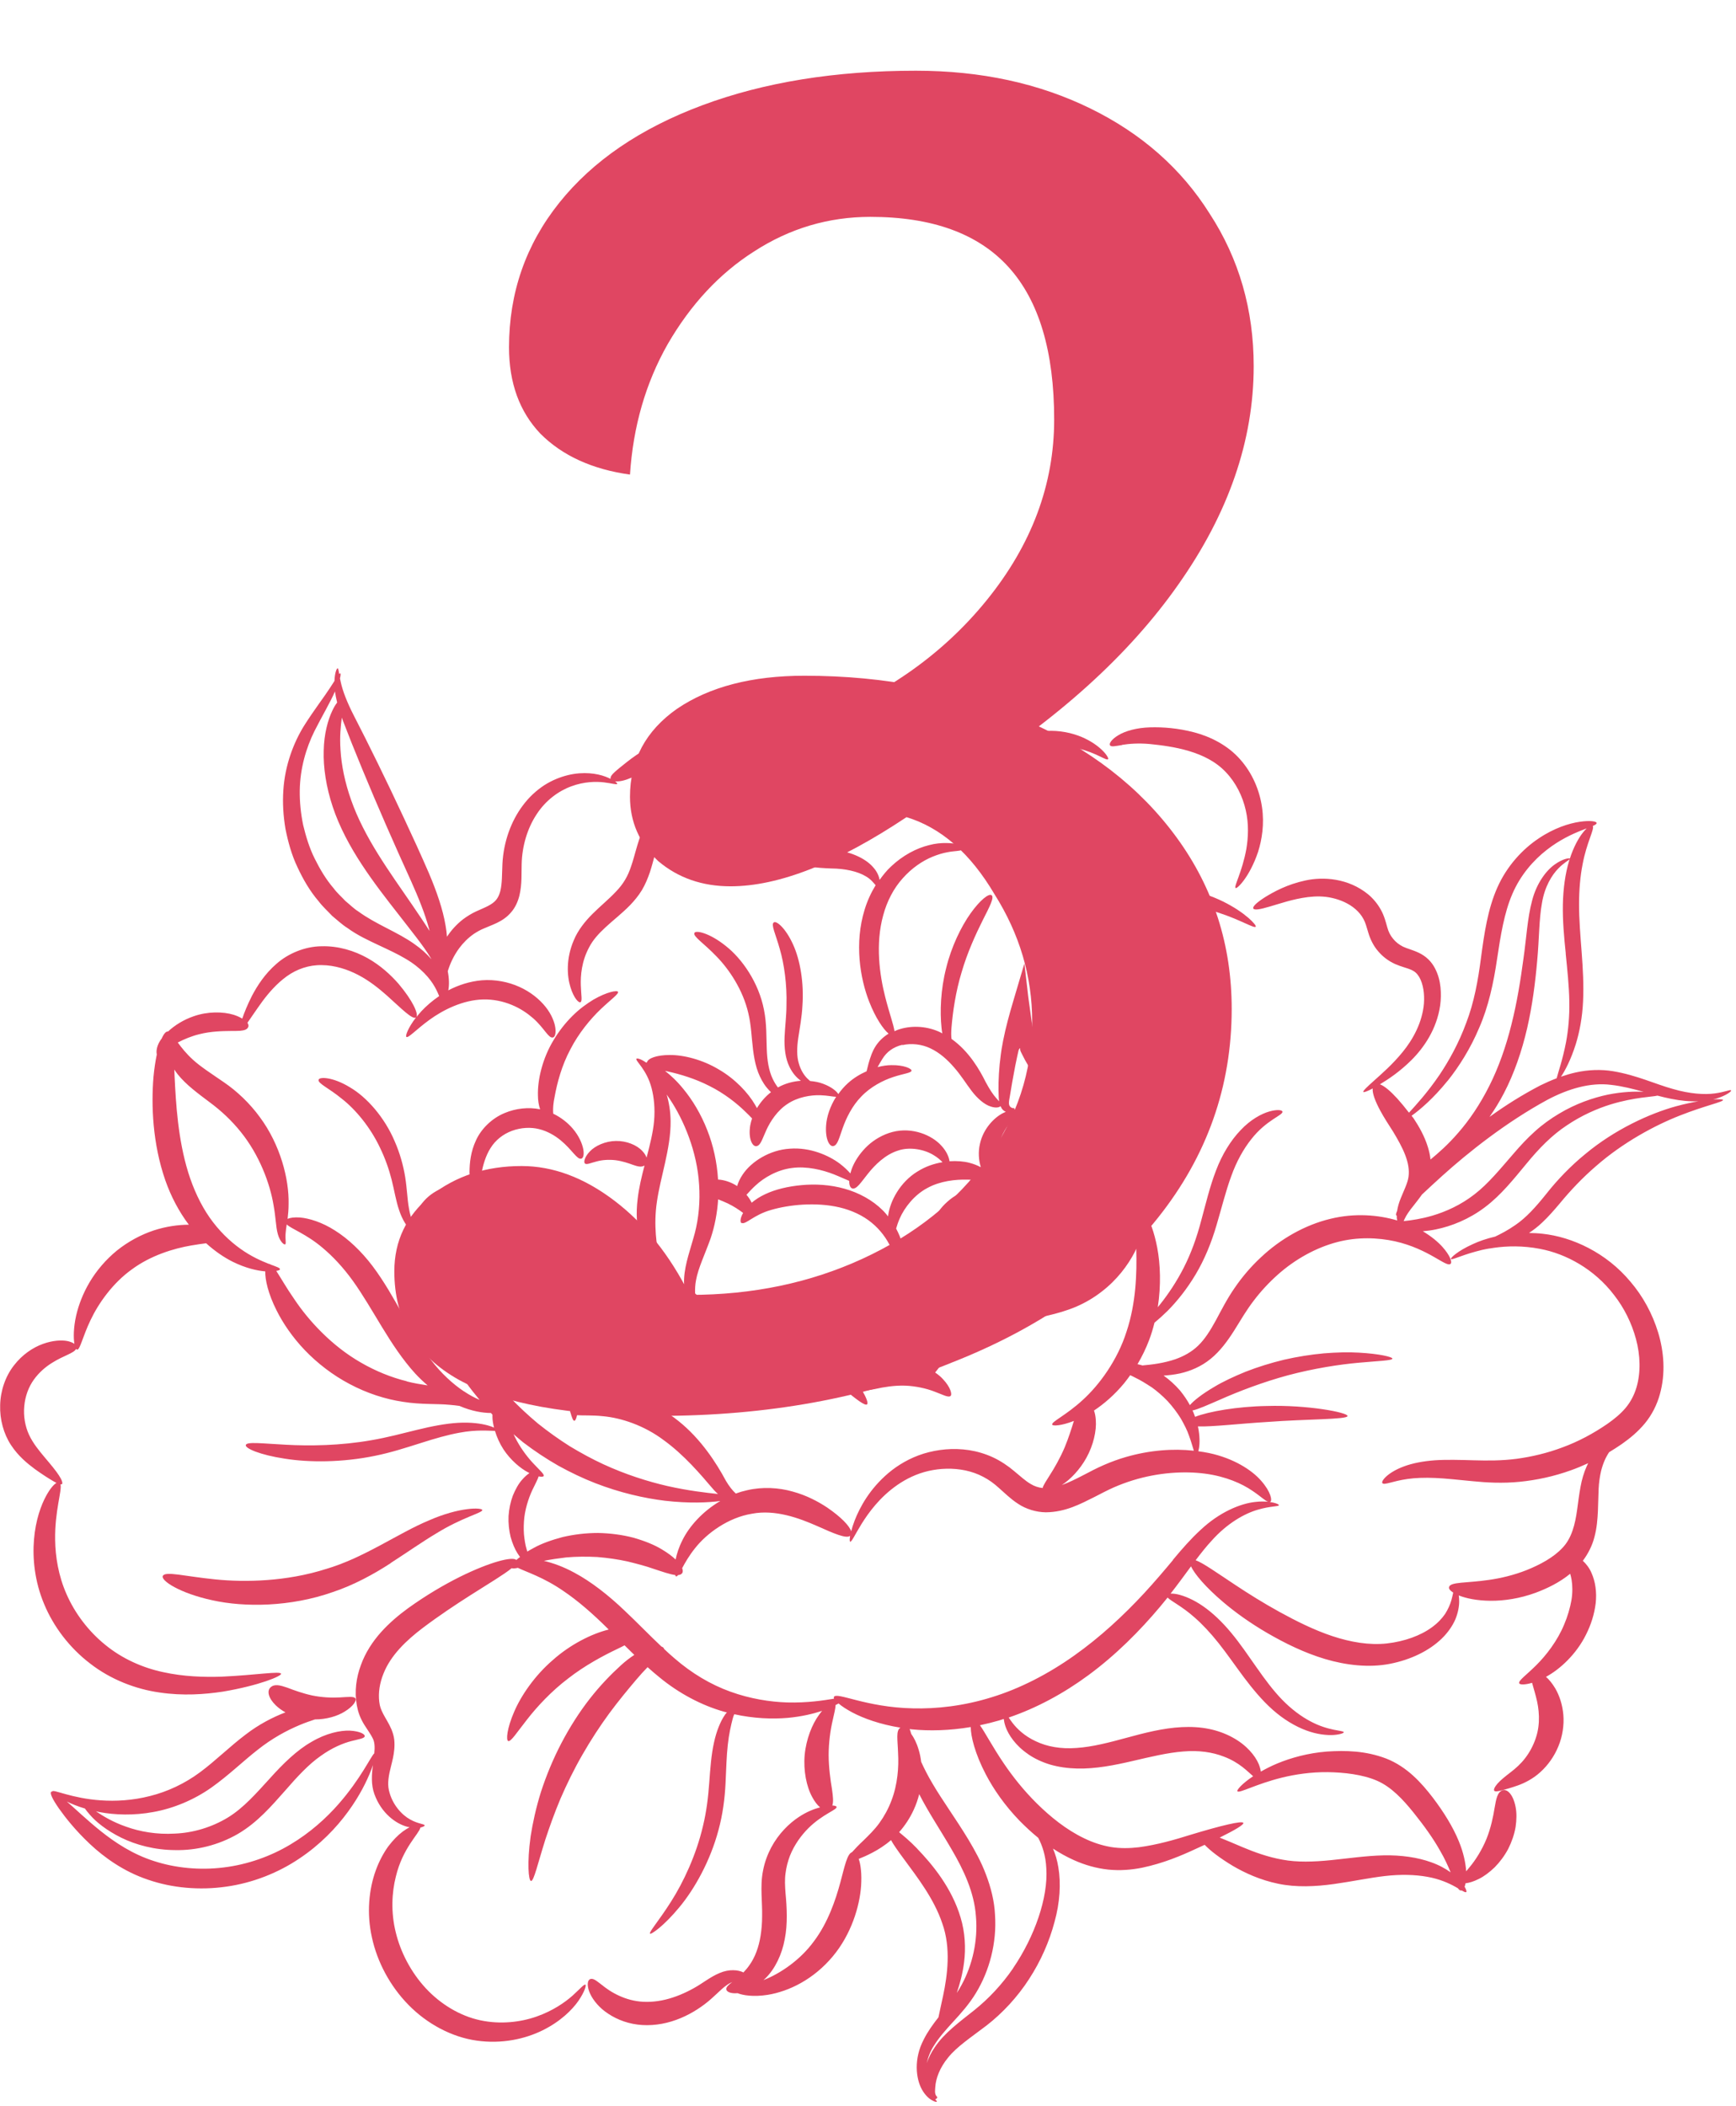 <svg width="221" height="268" viewBox="0 0 221 268" fill="none" xmlns="http://www.w3.org/2000/svg">
<g clip-path="url(#clip0_843_423)">
<path d="M123.659 106.77C124.309 106.21 124.919 105.14 125.339 103.89C125.779 102.65 126.079 101.24 126.709 100.07C127.339 98.86 128.299 97.7 129.479 96.82C130.659 95.93 132.039 95.35 133.409 95.13C134.789 94.9 136.139 95.02 137.269 95.27C139.549 95.79 140.859 96.86 141.059 96.62C141.239 96.48 140.249 94.9 137.739 93.81C136.499 93.29 134.909 92.92 133.169 93.03C131.429 93.13 129.589 93.76 128.049 94.82C126.499 95.88 125.239 97.36 124.469 98.96C123.679 100.61 123.509 102.16 123.259 103.32C123.039 104.5 122.809 105.37 122.569 105.96C122.349 106.56 122.159 106.95 122.339 107.18C122.489 107.38 123.009 107.31 123.659 106.75V106.77Z" fill="#E04662"/>
<path d="M150.43 113.04C148.43 112.69 146.23 112.63 144.06 112.95C141.89 113.27 139.78 113.97 137.96 114.9C136.13 115.83 134.58 116.98 133.4 118.11C131.04 120.4 130.21 122.48 130.64 122.74C131.12 123.07 132.45 121.51 134.81 119.73C137.14 117.95 140.63 116.02 144.47 115.36C148.29 114.63 152.28 115.22 155.1 116.15C157.94 117.07 159.68 118.2 159.86 117.94C160.01 117.77 158.57 116.15 155.67 114.72C154.23 114.02 152.44 113.39 150.44 113.04H150.43Z" fill="#E04662"/>
<path d="M142.851 94.8C143.691 94.66 144.891 94.56 146.361 94.69C149.291 94.99 153.551 95.58 156.071 98.29C157.341 99.62 158.201 101.37 158.591 103.12C158.991 104.86 158.911 106.6 158.661 108.07C158.121 111.02 157.031 112.86 157.301 113.02C157.481 113.16 159.081 111.61 160.151 108.44C160.651 106.87 160.971 104.88 160.661 102.75C160.361 100.63 159.451 98.41 157.871 96.64C156.291 94.84 154.081 93.75 152.041 93.21C149.971 92.67 148.081 92.52 146.391 92.57C144.701 92.62 143.251 93.03 142.371 93.57C141.481 94.1 141.161 94.65 141.311 94.86C141.471 95.09 142.001 94.95 142.851 94.82V94.8Z" fill="#E04662"/>
<path d="M220.36 138.76C220.3 138.64 219.59 138.99 218.29 139.16C217 139.34 215.12 139.22 212.96 138.59C210.8 138 208.35 136.83 205.33 136.33C203.82 136.08 202.17 136.14 200.6 136.49C199.96 136.63 199.34 136.82 198.72 137.03C199.23 136.28 199.98 134.87 200.6 132.9C201.08 131.36 201.44 129.47 201.53 127.44C201.63 125.42 201.51 123.27 201.35 121.18C201.19 119.08 201.02 117.02 201.02 115.12C201.02 113.21 201.18 111.46 201.47 110C201.99 107.21 203 105.53 202.77 105.12C203.1 104.98 203.27 104.86 203.26 104.74C203.24 104.53 202.45 104.39 201.09 104.59C199.74 104.79 197.81 105.39 195.83 106.74C193.86 108.06 191.85 110.18 190.62 112.95C189.39 115.71 188.95 118.83 188.55 121.79C188.17 124.77 187.65 127.6 186.66 130.17C185.72 132.74 184.47 134.99 183.24 136.82C181.71 139.07 180.23 140.67 179.37 141.61C178.85 140.94 178.34 140.32 177.87 139.8C177 138.85 176.24 138.21 175.67 138C176.75 137.35 178.2 136.39 179.69 134.91C181.28 133.32 182.9 130.98 183.34 127.96C183.44 127.21 183.46 126.43 183.38 125.64C183.3 124.85 183.09 124.02 182.67 123.22C182.46 122.82 182.18 122.43 181.83 122.09C181.48 121.75 181.04 121.46 180.64 121.27C179.82 120.88 179.1 120.72 178.61 120.48C178.13 120.24 177.68 119.9 177.34 119.47C176.98 119.03 176.77 118.61 176.6 118C176.43 117.4 176.22 116.54 175.78 115.77C175.36 115.01 174.8 114.35 174.18 113.83C171.64 111.75 168.45 111.56 166.17 112.06C163.85 112.56 162.18 113.49 161.08 114.16C159.98 114.86 159.44 115.38 159.55 115.62C159.67 115.87 160.42 115.74 161.63 115.38C162.84 115.04 164.53 114.42 166.52 114.17C167.52 114.05 168.56 114.04 169.62 114.29C170.67 114.53 171.74 114.99 172.57 115.72C172.98 116.08 173.33 116.5 173.58 116.97C173.83 117.43 173.97 117.96 174.2 118.73C174.42 119.49 174.85 120.39 175.44 121.06C176.02 121.75 176.76 122.31 177.6 122.69C178.44 123.06 179.15 123.2 179.64 123.42C180.11 123.63 180.39 123.88 180.67 124.34C181.2 125.24 181.36 126.55 181.27 127.72C181.07 130.13 179.87 132.29 178.57 133.88C177.26 135.49 175.89 136.66 174.96 137.5C174.02 138.34 173.48 138.85 173.56 138.97C173.62 139.05 174.05 138.9 174.75 138.53C174.69 139.15 175.07 140.16 175.73 141.38C176.17 142.2 176.76 143.11 177.37 144.06C177.94 145.01 178.51 146.01 178.89 147C179.27 147.99 179.43 148.93 179.31 149.77C179.2 150.59 178.7 151.55 178.33 152.48C178.1 153.03 177.94 153.59 177.86 154.11C177.72 154.42 177.68 154.62 177.76 154.69C177.78 154.7 177.8 154.7 177.81 154.71C177.81 154.82 177.81 154.94 177.82 155.05C177.83 155.16 177.86 155.24 177.88 155.33C175.46 154.61 172.45 154.36 169.36 155.12C166.15 155.89 163.02 157.66 160.52 160.02C159.26 161.19 158.14 162.5 157.19 163.89C156.22 165.28 155.48 166.75 154.79 168.03C154.09 169.31 153.39 170.43 152.54 171.25C151.7 172.07 150.68 172.61 149.65 172.98C148.13 173.5 146.65 173.67 145.43 173.78C145.33 173.75 145.22 173.71 145.11 173.69C145.01 173.66 144.91 173.65 144.81 173.62C145.38 172.65 145.89 171.61 146.3 170.52C146.57 169.8 146.79 169.07 146.97 168.34C147.49 167.91 148.05 167.41 148.64 166.83C149.85 165.61 151.12 164.03 152.23 162.16C153.34 160.3 154.24 158.1 154.87 155.92C155.52 153.74 156.04 151.59 156.74 149.7C157.41 147.81 158.32 146.21 159.29 144.99C161.23 142.5 163.37 141.94 163.26 141.47C163.22 141.27 162.6 141.17 161.58 141.46C160.57 141.75 159.19 142.5 157.95 143.82C156.7 145.11 155.57 146.93 154.8 148.98C154.01 151.02 153.49 153.25 152.91 155.37C152.35 157.51 151.63 159.51 150.7 161.33C149.78 163.14 148.71 164.72 147.69 166C147.59 166.13 147.49 166.24 147.39 166.37C147.82 163.58 147.72 160.89 147.32 158.79C146.94 156.81 146.38 155.33 145.86 154.55C145.9 153.78 145.78 153.33 145.66 153.32C145.54 153.3 145.41 153.53 145.22 153.95C145.15 153.93 145.08 153.91 145.02 153.93C144.68 154.03 144.57 154.58 144.55 155.47C144.15 156.32 143.61 157.35 142.82 158.43C141.94 159.64 140.74 160.88 139.29 161.91C139.52 161.54 139.76 161.12 140.01 160.63C141.03 158.57 142 155.31 141.73 151.47C141.59 149.56 141.13 147.53 140.28 145.56C140.21 145.41 140.13 145.26 140.06 145.11C140.07 145.06 140.08 145.01 140.09 144.96C140.58 142.73 141.4 139.82 142.52 137.04C143.62 134.25 145.01 131.59 146.12 129.63C147.22 127.66 147.98 126.32 147.61 126.03C147.27 125.75 146.04 126.77 144.62 128.67C143.19 130.56 141.66 133.35 140.61 136.34C139.78 138.65 139.25 141.06 138.99 143.12C138.37 142.08 137.69 141.07 136.99 140.09C135.76 138.37 134.5 136.72 133.45 135.05C133.18 134.63 132.95 134.21 132.71 133.8L132.39 133.17L132.23 132.86L131.98 132.18C131.81 131.72 131.65 131.26 131.48 130.8C131.46 130.74 131.44 130.69 131.42 130.62L131.38 130.31L131.29 129.69L131.12 128.45L130.95 127.22L130.87 126.6L130.78 125.8C130.66 124.74 130.54 123.68 130.41 122.62C129.93 124.26 129.46 125.85 129 127.38C128.51 129.04 128.04 130.72 127.7 132.45C127.5 133.47 127.48 133.71 127.41 134.19C127.35 134.63 127.3 135.05 127.26 135.46C127.18 136.28 127.14 137.05 127.12 137.75C127.1 138.45 127.12 139.08 127.14 139.63C127.14 139.8 127.17 139.99 127.19 140.17C127.08 140.05 126.96 139.91 126.82 139.75C126.44 139.33 126 138.68 125.49 137.73C124.73 136.2 123.39 133.82 121.13 132.22C121.08 131.81 121.08 131.33 121.13 130.77C121.29 128.8 121.66 126.21 122.42 123.73C123.14 121.24 124.22 118.89 125.09 117.15C125.97 115.41 126.6 114.23 126.24 113.94C125.9 113.66 124.78 114.53 123.56 116.24C122.35 117.94 121.11 120.49 120.45 123.21C119.75 125.92 119.64 128.74 119.86 130.8C119.88 131.05 119.92 131.29 119.96 131.52C119.79 131.43 119.63 131.33 119.44 131.26C117.77 130.55 115.87 130.5 114.27 131.07C114.13 131.12 114 131.18 113.87 131.24C113.77 130.43 113.2 128.91 112.69 126.88C111.97 124.07 111.43 120.13 112.43 116.51C112.91 114.7 113.77 113.05 114.93 111.77C116.08 110.47 117.46 109.54 118.75 109.02C119.39 108.76 120.02 108.57 120.58 108.47C121.14 108.35 121.63 108.34 122.15 108.26C122.64 108.18 123.08 107.98 123.29 107.72C123.5 107.46 123.47 107.27 123.42 107.25C123.35 107.21 123.24 107.32 123.03 107.4C122.82 107.48 122.52 107.51 122.11 107.45C121.31 107.31 119.84 107.13 118.27 107.56C116.67 107.95 114.91 108.87 113.41 110.3C112.88 110.79 112.42 111.37 111.98 111.98C111.9 111.53 111.67 110.95 111.19 110.41C110.11 109.13 107.98 108.3 106 108.15C104.08 107.96 102.42 107.83 101.39 107.45C101.12 107.36 100.89 107.27 100.67 107.17L100.59 107.13H100.55L100.53 107.11C100.5 107.14 100.49 107.16 100.47 107.18C100.44 107.18 100.42 107.18 100.39 107.18C100.36 107.18 100.34 107.17 100.32 107.17C100.3 107.17 100.27 107.17 100.24 107.17C100.15 106.74 100.05 106.27 99.9 105.75C99.641 104.82 99.05 103.68 98.02 102.88C97.01 102.06 95.701 101.56 94.341 101.26C93.831 101.15 93.311 101.08 92.781 101.01C92.63 100.6 92.49 100.08 92.27 99.41C91.951 98.49 91.3 97.41 90.32 96.58C89.35 95.73 88.081 95.1 86.71 94.84C85.341 94.57 83.861 94.71 82.611 95.22C81.391 95.74 80.52 96.43 79.831 96.96C79.141 97.51 78.621 97.92 78.251 98.26C77.891 98.59 77.671 98.86 77.731 99.13C77.54 99.03 77.331 98.94 77.07 98.84C76.001 98.44 74.281 98.17 72.3 98.65C71.32 98.89 70.281 99.3 69.281 99.94C68.29 100.59 67.361 101.44 66.591 102.47C65.031 104.52 64.1 107.2 63.961 109.93C63.901 111.25 63.931 112.46 63.691 113.41C63.431 114.37 63.031 114.83 62.13 115.3C61.691 115.53 61.16 115.74 60.6 116C60.031 116.26 59.461 116.62 58.971 116.98C58.1 117.65 57.42 118.43 56.901 119.22C56.87 118.76 56.81 118.29 56.721 117.79C56.38 115.73 55.59 113.46 54.611 111.15C53.62 108.86 52.531 106.48 51.41 104.09C49.191 99.32 46.85 94.57 45.05 91.08C44.16 89.35 43.611 87.89 43.38 86.81C43.34 86.64 43.31 86.49 43.281 86.34C43.38 85.94 43.38 85.72 43.321 85.69C43.291 85.68 43.24 85.71 43.181 85.78C43.111 85.33 43.071 85.07 42.98 85.06C42.87 85.04 42.62 85.6 42.581 86.66C42.42 86.91 42.24 87.2 42.02 87.53C41.261 88.71 40.031 90.28 38.7 92.38C37.391 94.5 36.27 97.38 36.071 100.58C35.961 102.17 36.06 103.83 36.34 105.49C36.67 107.13 37.12 108.8 37.861 110.35C38.581 111.9 39.45 113.41 40.56 114.7C41.071 115.38 41.711 115.95 42.281 116.56C42.931 117.09 43.531 117.67 44.221 118.1C45.55 119.07 46.961 119.7 48.221 120.3C49.48 120.89 50.63 121.42 51.6 122C53.541 123.12 54.77 124.54 55.37 125.64C55.62 126.08 55.781 126.47 55.91 126.77C55.011 127.38 54.251 128.05 53.651 128.69C53.41 128.95 53.2 129.21 53.011 129.45C53.291 129.02 52.531 127.33 50.73 125.2C49.761 124.1 48.48 122.89 46.791 121.94C45.111 121 43.071 120.37 40.931 120.43C38.791 120.45 36.66 121.37 35.2 122.66C33.721 123.94 32.77 125.43 32.09 126.71C31.5 127.87 31.101 128.87 30.84 129.64C30.55 129.46 30.18 129.29 29.741 129.15C28.401 128.74 26.441 128.71 24.651 129.34C23.37 129.78 22.25 130.48 21.39 131.28C21.14 131.24 20.851 131.56 20.581 132.18C20.55 132.23 20.511 132.27 20.48 132.31C20.041 132.94 19.84 133.66 19.96 134.19C19.96 134.19 19.96 134.19 19.96 134.21C19.791 135.02 19.64 135.98 19.541 137.05C19.241 140.63 19.41 145.52 21.05 150.23C21.761 152.26 22.78 154.2 24.041 155.87C22.71 155.87 21.151 156.08 19.561 156.6C17.941 157.14 16.311 158.01 14.88 159.16C13.46 160.32 12.271 161.73 11.411 163.18C10.55 164.63 10.001 166.11 9.7 167.41C9.34 169 9.35 170.27 9.47 171.03C9.28 170.89 8.99 170.77 8.61 170.68C7.86 170.53 6.72 170.58 5.46 171.04C4.2 171.49 2.83 172.4 1.77 173.78C0.69 175.16 0.06 177 0.02 178.82C-0.04 180.65 0.46 182.48 1.4 183.91C2.34 185.34 3.49 186.26 4.44 186.97C5.41 187.67 6.21 188.17 6.79 188.51C6.94 188.6 7.07 188.67 7.19 188.73C6.86 188.91 6.4 189.43 5.91 190.31C5.23 191.53 4.53 193.47 4.33 195.91C4.12 198.33 4.41 201.28 5.62 204.15C6.81 207.02 8.86 209.73 11.491 211.73C14.101 213.76 17.3 214.98 20.291 215.4C23.291 215.85 26.081 215.64 28.39 215.29C33.011 214.51 35.85 213.31 35.781 213.02C35.7 212.65 32.67 213.18 28.201 213.39C25.971 213.46 23.381 213.39 20.761 212.81C18.131 212.25 15.53 211.09 13.38 209.32C11.22 207.57 9.52 205.28 8.48 202.91C7.43 200.55 7.05 198.1 7.02 195.99C6.96 192.29 7.91 189.72 7.7 188.91C7.78 188.92 7.85 188.91 7.89 188.88C8.01 188.77 7.89 188.36 7.5 187.77C7.12 187.18 6.48 186.41 5.75 185.55C5.02 184.68 4.2 183.7 3.69 182.59C3.19 181.51 2.97 180.21 3.09 178.96C3.2 177.7 3.64 176.52 4.3 175.6C4.96 174.67 5.82 173.94 6.64 173.44C8.11 172.51 9.41 172.23 9.69 171.67C9.73 171.73 9.78 171.77 9.82 171.77C10.191 171.79 10.511 170.13 11.53 168C12.54 165.87 14.351 163.29 16.791 161.55C19.201 159.77 22.12 158.89 24.351 158.51C25.05 158.39 25.68 158.3 26.241 158.23C27.351 159.23 28.511 160.03 29.64 160.59C31.241 161.38 32.7 161.72 33.77 161.81C33.74 162.85 34.13 164.64 35.211 166.78C36.02 168.4 37.23 170.19 38.81 171.84C40.391 173.49 42.35 175.01 44.52 176.15C46.681 177.3 49.05 178.08 51.321 178.41C53.62 178.78 55.63 178.63 57.24 178.79C57.681 178.83 58.1 178.87 58.49 178.93C60.031 179.6 61.461 179.83 62.501 179.83C62.541 179.88 62.581 179.92 62.62 179.97C62.641 179.99 62.66 180.01 62.691 180.04C62.691 180.14 62.691 180.24 62.691 180.35C62.691 180.76 62.781 181.22 62.891 181.69C62.691 181.6 62.45 181.51 62.13 181.42C61.251 181.17 59.92 180.99 58.331 181.08C56.751 181.17 54.941 181.52 53.071 181.98C51.191 182.44 49.261 182.96 47.3 183.29C43.38 183.99 39.391 184.04 36.401 183.87C33.41 183.72 31.401 183.45 31.291 183.91C31.18 184.33 33.12 185.17 36.23 185.64C39.321 186.14 43.571 186.14 47.691 185.29C49.751 184.88 51.74 184.23 53.55 183.66C55.361 183.08 57.031 182.6 58.49 182.34C60.641 181.93 62.27 182.1 63.011 182.11C63.251 182.9 63.611 183.72 64.1 184.47C64.99 185.81 66.231 186.88 67.29 187.42C67.331 187.44 67.371 187.46 67.4 187.48C67.111 187.67 66.79 187.95 66.471 188.32C66.01 188.83 65.621 189.54 65.29 190.34C64.99 191.14 64.8 192.04 64.74 192.95C64.701 193.86 64.8 194.77 65.001 195.6C65.231 196.42 65.531 197.15 65.9 197.72C66.001 197.88 66.1 198.02 66.201 198.16C66.02 198.29 65.871 198.42 65.731 198.54C65.27 198.06 62.41 198.77 58.531 200.69C56.511 201.7 54.251 203.02 51.931 204.69C50.77 205.54 49.59 206.52 48.52 207.71C47.461 208.89 46.511 210.32 45.941 211.92C45.35 213.5 45.111 215.28 45.42 217.01C45.461 217.22 45.511 217.44 45.56 217.65C45.63 217.88 45.691 218.11 45.781 218.33C45.95 218.76 46.16 219.16 46.37 219.5C46.8 220.19 47.191 220.71 47.41 221.16C47.711 221.67 47.73 222.36 47.651 223.14C47.211 223.53 45.941 226.36 43.09 229.61C41.531 231.39 39.471 233.26 36.961 234.75C34.461 236.25 31.52 237.3 28.471 237.67C25.43 238.05 22.32 237.74 19.62 236.86C16.91 236 14.661 234.51 12.82 233.04C11.011 231.59 9.58 230.2 8.51 229.28C9.13 229.59 9.9 229.9 10.81 230.17C10.97 230.4 11.171 230.66 11.45 230.97C12.22 231.87 13.57 232.96 15.431 233.88C17.28 234.79 19.68 235.45 22.311 235.46C24.93 235.52 27.78 234.85 30.27 233.41C32.791 231.94 34.6 229.8 36.23 227.97C37.85 226.1 39.31 224.53 40.821 223.48C42.3 222.41 43.691 221.86 44.711 221.59C45.73 221.33 46.391 221.25 46.431 220.97C46.48 220.72 45.84 220.33 44.571 220.26C43.321 220.2 41.48 220.6 39.651 221.69C37.791 222.74 36.011 224.49 34.37 226.32C32.7 228.14 31.041 230.08 29 231.32C26.96 232.56 24.561 233.27 22.261 233.36C19.96 233.5 17.78 233.11 16.02 232.47C14.361 231.89 13.12 231.14 12.21 230.52C12.361 230.55 12.501 230.59 12.65 230.62C14.62 230.99 17.02 231.08 19.541 230.61C22.05 230.16 24.66 229.09 26.901 227.51C29.12 225.94 30.98 224.11 32.81 222.69C34.62 221.25 36.48 220.24 38.181 219.53C38.85 219.25 39.49 219.03 40.09 218.83C41.56 218.83 42.961 218.41 43.88 217.83C44.971 217.17 45.431 216.42 45.251 216.16C45.06 215.86 44.27 215.98 43.251 216.03C42.23 216.09 40.95 216.03 39.74 215.78C38.531 215.52 37.42 215.11 36.55 214.78C35.67 214.48 34.941 214.28 34.441 214.75C33.95 215.2 34.17 216.13 35.111 217.04C35.441 217.36 35.861 217.67 36.34 217.93C34.691 218.56 32.931 219.48 31.291 220.74C29.27 222.26 27.441 224.09 25.471 225.55C23.52 227 21.311 228.03 19.09 228.58C16.87 229.15 14.7 229.26 12.851 229.13C9.12 228.88 6.79 227.69 6.65 227.99L6.66 228.01C6.6 228.01 6.55 228.01 6.52 228.04C6.32 228.22 6.68 228.98 7.5 230.16C8.33 231.33 9.6 232.95 11.441 234.68C13.261 236.39 15.761 238.2 18.851 239.23C21.91 240.29 25.421 240.6 28.811 240.11C32.2 239.64 35.471 238.32 38.1 236.54C40.761 234.77 42.821 232.61 44.3 230.58C45.791 228.55 46.7 226.67 47.23 225.32C47.331 225.07 47.401 224.85 47.48 224.64C47.31 225.81 47.23 227.16 47.66 228.33C48.55 230.8 50.431 232.12 51.84 232.49C51.95 232.52 52.041 232.53 52.141 232.55C51.88 232.69 51.581 232.87 51.27 233.1C50.681 233.54 50.041 234.18 49.42 235C48.821 235.84 48.261 236.87 47.831 238.06C46.971 240.44 46.651 243.48 47.35 246.59C48.02 249.68 49.641 252.76 52.011 255.17C54.37 257.58 57.52 259.27 60.7 259.71C63.88 260.16 66.85 259.5 69.07 258.4C71.311 257.3 72.831 255.81 73.641 254.64C74.451 253.45 74.66 252.65 74.531 252.59C74.361 252.49 73.861 253.1 72.891 253.98C71.91 254.85 70.371 255.92 68.32 256.64C66.281 257.36 63.7 257.67 61.141 257.12C58.59 256.58 56.1 255.09 54.2 253.04C52.3 250.99 50.971 248.41 50.37 245.88C49.751 243.36 49.88 240.85 50.391 238.84C51.27 235.16 53.37 233.37 53.52 232.59C53.891 232.51 54.081 232.38 54.06 232.32C54.05 232.12 53.251 232.15 52.211 231.56C51.191 231.01 49.91 229.68 49.501 227.81C49.31 226.92 49.48 225.94 49.791 224.73C49.941 224.13 50.12 223.45 50.191 222.66C50.23 222.27 50.23 221.85 50.191 221.42C50.141 220.96 50.001 220.51 49.84 220.11C49.501 219.31 49.071 218.69 48.791 218.14C48.651 217.87 48.531 217.61 48.45 217.37C48.41 217.25 48.38 217.13 48.35 217.01L48.281 216.58C48.141 215.42 48.34 214.19 48.81 213.02C49.73 210.67 51.721 208.78 53.8 207.2C55.92 205.6 58.041 204.2 59.861 203.04C62.261 201.51 64.191 200.37 65.141 199.58C65.27 199.65 65.54 199.62 65.93 199.54C66.96 200.05 69.201 200.73 71.76 202.51C73.54 203.71 75.441 205.35 77.41 207.31C77.43 207.33 77.46 207.36 77.49 207.39C75.3 207.93 72.591 209.3 70.38 211.27C68.061 213.26 66.32 215.82 65.441 217.89C64.54 219.97 64.4 221.48 64.701 221.58C65.04 221.7 65.811 220.47 67.091 218.85C68.361 217.21 70.21 215.22 72.341 213.61C74.441 211.97 76.781 210.72 78.591 209.86C78.921 209.7 79.231 209.55 79.51 209.4C79.921 209.81 80.331 210.21 80.751 210.62C80.191 210.98 79.621 211.42 79.07 211.92C77.8 213.07 76.4 214.51 75.081 216.2C73.76 217.89 72.52 219.83 71.46 221.86C70.4 223.89 69.531 226.01 68.871 228.04C68.231 230.08 67.811 232.03 67.55 233.72C67.081 237.1 67.281 239.37 67.6 239.39C67.96 239.42 68.441 237.24 69.421 234.13C69.93 232.58 70.561 230.8 71.341 228.94C72.141 227.09 73.081 225.16 74.15 223.31C75.21 221.46 76.38 219.67 77.561 218.06C78.751 216.45 79.941 215.02 80.981 213.79C81.51 213.16 82.001 212.63 82.441 212.18C82.93 212.62 83.43 213.05 83.951 213.47C86.38 215.48 89.331 217.06 92.221 217.86C92.331 217.89 92.43 217.91 92.54 217.94C92.43 218.05 92.331 218.16 92.251 218.3C91.74 219.05 91.21 220.28 90.891 221.79C90.55 223.3 90.421 225.07 90.29 226.88C90.16 228.7 89.941 230.55 89.49 232.4C88.63 236.1 86.981 239.58 85.43 242.01C83.891 244.45 82.581 245.91 82.751 246.09C82.891 246.24 84.54 245.09 86.471 242.75C88.4 240.44 90.43 236.84 91.471 232.89C92.01 230.93 92.27 228.87 92.361 227.01C92.451 225.15 92.49 223.47 92.65 222.07C92.8 220.67 93.061 219.56 93.27 218.76C93.341 218.47 93.41 218.3 93.481 218.17C95.93 218.71 98.29 218.81 100.31 218.63C102.03 218.47 103.5 218.12 104.66 217.74C104.53 217.89 104.4 218.05 104.27 218.24C103.39 219.43 102.63 221.33 102.44 223.34C102.26 225.35 102.67 227.4 103.41 228.73C103.72 229.31 104.06 229.74 104.4 230.02C103.63 230.22 102.69 230.59 101.72 231.23C100.44 232.07 99.111 233.38 98.171 235.14C97.71 236.02 97.341 237 97.141 238.06C96.921 239.13 96.921 240.19 96.951 241.16C96.981 242.14 97.04 243.03 97.02 243.88C97.02 244.74 96.951 245.56 96.831 246.33C96.591 247.87 96.091 249.14 95.421 250.08C95.171 250.45 94.9 250.76 94.641 251.03C93.981 250.69 92.8 250.59 91.621 251.1C90.421 251.59 89.4 252.45 88.311 253.04C87.201 253.66 85.96 254.19 84.701 254.49C83.451 254.79 82.18 254.86 81.07 254.68C79.941 254.51 78.941 254.1 78.13 253.65C76.51 252.76 75.76 251.64 75.13 251.88C74.85 252 74.721 252.46 74.921 253.19C75.121 253.91 75.68 254.85 76.65 255.7C77.621 256.53 78.981 257.26 80.561 257.57C82.16 257.89 83.891 257.75 85.471 257.27C87.061 256.79 88.49 255.99 89.671 255.1C90.9 254.18 91.721 253.2 92.46 252.69C92.721 252.49 92.971 252.36 93.221 252.25C92.76 252.6 92.441 252.87 92.46 253.17C92.481 253.48 92.99 253.75 93.9 253.67C94.55 253.94 95.91 254.17 97.74 253.88C99.04 253.67 100.54 253.18 102 252.35C103.46 251.53 104.87 250.37 106.03 248.97C108.36 246.18 109.44 242.63 109.62 240.02C109.72 238.51 109.58 237.33 109.32 236.58C109.81 236.39 110.4 236.13 111.07 235.78C111.79 235.4 112.62 234.89 113.43 234.19C113.61 234.52 113.83 234.85 114.06 235.19C114.37 235.65 114.74 236.15 115.14 236.69C116.72 238.85 118.91 241.64 119.96 244.8C121.08 247.92 120.61 251.41 120.06 254C119.83 255.08 119.62 256 119.47 256.74C118.76 257.65 118.09 258.57 117.6 259.56C116.3 262.02 116.59 264.55 117.37 265.94C117.77 266.65 118.26 267.09 118.63 267.29C119 267.5 119.23 267.54 119.26 267.49C119.3 267.44 119.21 267.34 119.06 267.18C119.19 267.13 119.28 267.04 119.3 266.98C119.37 266.84 119.21 266.85 119.11 266.6C119 266.35 119.03 266.11 119.07 265.56C119.14 264.57 119.6 263.18 120.72 261.84C121.8 260.49 123.6 259.3 125.61 257.77C127.63 256.2 129.52 254.17 131 251.88C132.49 249.6 133.59 247.08 134.24 244.62C134.93 242.17 135.08 239.69 134.73 237.64C134.59 236.76 134.35 235.97 134.05 235.27C134.89 235.82 135.78 236.32 136.72 236.74C138.08 237.35 139.56 237.78 141.07 237.94C142.58 238.1 144.07 237.97 145.41 237.7C148.11 237.13 150.35 236.18 152.22 235.31C152.62 235.13 153 234.96 153.36 234.79C154.08 235.54 155.29 236.48 156.96 237.48C158.48 238.37 160.43 239.27 162.71 239.74C165.02 240.23 167.51 240.1 169.81 239.78C172.12 239.46 174.31 238.99 176.31 238.76C178.3 238.53 180.16 238.58 181.7 238.86C183.25 239.13 184.44 239.67 185.25 240.12C185.38 240.19 185.49 240.26 185.6 240.32C185.73 240.5 185.86 240.61 186 240.61C186.02 240.61 186.04 240.6 186.07 240.59C186.38 240.77 186.58 240.87 186.66 240.8C186.73 240.74 186.66 240.48 186.45 240.12C186.5 240 186.54 239.85 186.57 239.68C187 239.64 187.59 239.47 188.26 239.13C188.92 238.81 189.61 238.29 190.28 237.65C190.93 236.99 191.53 236.19 192 235.31C192.45 234.42 192.78 233.46 192.94 232.53C193.08 231.6 193.09 230.7 192.94 229.96C192.65 228.45 191.91 227.64 191.29 227.85C190.62 228.06 190.47 228.95 190.27 230.08C190.09 231.22 189.79 232.66 189.23 234.05C188.66 235.43 187.85 236.73 187.08 237.64C186.93 237.83 186.79 238 186.65 238.16C186.58 237.1 186.31 235.76 185.7 234.3C184.97 232.52 183.8 230.62 182.4 228.78C181.69 227.86 180.9 226.9 179.92 226.01C178.96 225.13 177.78 224.32 176.47 223.81C173.84 222.81 171.29 222.76 168.9 222.92C166.52 223.11 164.36 223.71 162.62 224.43C161.82 224.76 161.13 225.12 160.51 225.47C160.47 225.2 160.39 224.88 160.24 224.51C159.79 223.44 158.68 222.08 156.92 221.13C156.05 220.65 155.04 220.27 153.92 220.04C152.79 219.81 151.63 219.75 150.44 219.81C148.05 219.93 145.68 220.55 143.44 221.16C141.21 221.77 139.05 222.33 137.06 222.46C135.05 222.62 133.28 222.29 131.86 221.61C130.43 220.95 129.48 220.03 128.91 219.29C128.7 219.01 128.54 218.79 128.41 218.59C131.96 217.39 135.44 215.5 138.57 213.19C142.06 210.62 145.11 207.55 147.68 204.49C148.01 204.1 148.33 203.71 148.64 203.32C149.06 203.77 150.46 204.42 152.06 205.84C153.05 206.7 154.1 207.82 155.14 209.13C156.18 210.44 157.22 211.95 158.33 213.44C159.45 214.93 160.67 216.41 162.04 217.62C163.41 218.83 164.9 219.72 166.29 220.23C167.67 220.75 168.93 220.86 169.77 220.81C170.63 220.75 171.08 220.56 171.07 220.46C171.06 220.21 169.14 220.33 166.8 219.06C165.64 218.45 164.39 217.52 163.24 216.34C162.09 215.16 161.02 213.72 159.98 212.23C158.93 210.74 157.89 209.19 156.74 207.81C155.6 206.43 154.36 205.25 153.14 204.41C151.93 203.57 150.76 203.1 149.92 202.91C149.55 202.83 149.25 202.81 149.02 202.82C149.95 201.63 150.81 200.45 151.62 199.35C152.07 200.32 153.48 202 155.71 203.89C157.25 205.2 159.17 206.58 161.36 207.85C163.54 209.11 166 210.34 168.68 211.14C171.34 211.93 174.27 212.28 176.96 211.75C179.6 211.23 181.93 210.1 183.53 208.55C184.33 207.78 184.92 206.91 185.28 206.08C185.62 205.23 185.76 204.45 185.76 203.81C185.76 203.52 185.74 203.27 185.71 203.05C186.63 203.42 188.02 203.72 189.78 203.73C191.47 203.74 193.47 203.45 195.49 202.71C196.96 202.16 198.51 201.42 199.89 200.29C199.96 200.52 200.02 200.77 200.07 201.06C200.19 201.78 200.21 202.7 200.05 203.66C199.88 204.62 199.56 205.74 199.12 206.76C198.26 208.84 196.83 210.68 195.57 211.93C194.32 213.18 193.27 213.89 193.4 214.23C193.47 214.42 194.1 214.45 195.04 214.17C195.16 214.66 195.37 215.27 195.54 215.97C195.94 217.44 196.14 219.38 195.51 221.21C195.21 222.12 194.74 223 194.18 223.73C193.61 224.48 192.98 225.04 192.29 225.57C191.61 226.09 190.99 226.59 190.62 227.02C190.25 227.45 190.12 227.79 190.23 227.91C190.34 228.04 190.67 227.99 191.17 227.86C191.68 227.72 192.36 227.54 193.23 227.23C194.08 226.93 195.18 226.38 196.11 225.52C197.05 224.67 197.87 223.53 198.39 222.25C198.92 220.97 199.13 219.54 199.02 218.24C198.91 216.94 198.51 215.77 197.99 214.88C197.61 214.24 197.2 213.75 196.81 213.41C198.59 212.45 200.67 210.54 201.91 208.03C202.55 206.76 202.97 205.43 203.14 204.03C203.29 202.63 203.1 201.28 202.6 200.18C202.33 199.54 201.92 199.03 201.5 198.64C202.19 197.73 202.72 196.65 202.98 195.61C203.29 194.45 203.37 193.34 203.42 192.32C203.45 191.34 203.48 190.4 203.51 189.51C203.55 188.68 203.66 187.92 203.82 187.23C204.07 186.21 204.45 185.41 204.85 184.82C205.4 184.49 205.94 184.14 206.48 183.77C207.5 183.05 208.52 182.22 209.41 181.14C210.3 180.06 210.95 178.76 211.31 177.44C212.05 174.78 211.83 172.06 211.1 169.62C210.36 167.18 209.13 164.95 207.57 163.13C204.49 159.42 200.13 157.42 196.38 157.02C195.79 156.95 195.21 156.93 194.65 156.92C195.23 156.53 195.8 156.1 196.34 155.58C197.12 154.85 197.84 154.02 198.55 153.18C199.94 151.49 201.47 149.88 203.2 148.39C206.62 145.4 210.68 143.21 213.89 141.96C217.09 140.7 219.39 140.24 219.35 139.99C219.35 139.91 218.87 139.87 218.09 139.92C218.23 139.89 218.36 139.85 218.49 139.82C219.86 139.4 220.47 138.84 220.42 138.76H220.36ZM43.511 91.31C43.55 91.42 43.581 91.52 43.62 91.63C45.041 95.35 47.05 100.21 49.16 105.04C50.211 107.45 51.3 109.87 52.31 112.09C53.31 114.31 54.13 116.38 54.611 118.18C54.641 118.29 54.651 118.38 54.681 118.48C54.011 117.42 53.27 116.34 52.511 115.22C51.071 113.12 49.511 110.93 48.12 108.69C46.721 106.44 45.511 104.13 44.711 101.85C43.901 99.58 43.461 97.36 43.35 95.46C43.23 93.78 43.37 92.38 43.52 91.3L43.511 91.31ZM52.74 120.14C50.63 118.63 47.87 117.65 45.63 116.01C45.031 115.64 44.531 115.12 43.971 114.67C43.48 114.14 42.92 113.66 42.48 113.06C41.511 111.94 40.73 110.62 40.06 109.27C39.38 107.91 38.941 106.44 38.59 104.99C38.291 103.52 38.141 102.05 38.16 100.62C38.2 97.75 38.99 95.17 40.02 93.07C41.05 91.04 42.081 89.32 42.641 88C42.7 88.43 42.8 88.91 42.92 89.41C42.721 89.67 42.501 90.02 42.291 90.48C41.761 91.6 41.251 93.37 41.211 95.52C41.141 97.67 41.52 100.17 42.361 102.69C43.2 105.22 44.541 107.72 46.06 110.03C47.581 112.35 49.261 114.5 50.821 116.49C52.361 118.49 53.88 120.32 54.85 121.95C54.87 122 54.891 122.03 54.92 122.08C54.331 121.4 53.611 120.74 52.751 120.15L52.74 120.14ZM199.32 121.37C199.53 123.46 199.75 125.51 199.78 127.42C199.82 129.33 199.65 131.09 199.37 132.6C198.94 134.86 198.35 136.5 198.17 137.23C197.46 137.5 196.76 137.81 196.09 138.14C193.78 139.34 191.61 140.71 189.62 142.15C190.27 141.22 190.89 140.22 191.45 139.14C192.76 136.63 193.74 133.77 194.41 130.87C195.08 127.96 195.45 125.02 195.69 122.28C195.95 119.53 195.92 116.95 196.3 114.92C196.64 112.86 197.55 111.37 198.39 110.52C199.09 109.8 199.68 109.51 199.83 109.35C199.81 109.43 199.78 109.5 199.75 109.57C199.27 111.16 199 113.08 198.96 115.11C198.92 117.15 199.11 119.28 199.33 121.37H199.32ZM184.29 137.56C185.72 135.77 187.19 133.47 188.31 130.8C189.48 128.15 190.15 125.04 190.58 122.07C191.03 119.1 191.48 116.19 192.53 113.77C193.56 111.36 195.23 109.47 196.9 108.17C198.57 106.86 200.22 106.12 201.39 105.66C201.61 105.58 201.81 105.5 201.99 105.43C201.83 105.58 201.67 105.76 201.49 105.99C200.93 106.7 200.31 107.84 199.85 109.27C199.79 109.19 199.01 109.25 197.94 110.01C196.85 110.77 195.61 112.4 195.04 114.63C194.44 116.86 194.32 119.41 193.93 122.09C193.57 124.78 193.11 127.63 192.41 130.4C191.72 133.17 190.78 135.86 189.59 138.21C188.41 140.57 187.01 142.61 185.62 144.19C184.32 145.7 183.06 146.79 182.11 147.57C182.05 147.02 181.93 146.48 181.77 145.97C181.34 144.58 180.65 143.38 179.97 142.35C179.88 142.23 179.79 142.12 179.7 142C180.76 141.25 182.48 139.79 184.28 137.56H184.29ZM178.82 155.12C179.03 154.66 179.41 154.1 179.99 153.39C180.28 153 180.65 152.57 181.01 152.04C181.76 151.34 182.62 150.53 183.59 149.66C186.95 146.63 191.76 142.81 197.01 139.96C199.62 138.58 202.44 137.73 205.1 138.07C206.53 138.23 207.91 138.59 209.25 138.96C208.13 138.89 206.57 138.94 204.7 139.31C202.79 139.71 200.6 140.46 198.47 141.74C197.41 142.37 196.36 143.12 195.39 144C194.42 144.87 193.53 145.83 192.7 146.8C191.02 148.73 189.47 150.65 187.71 152C185.97 153.36 184.04 154.22 182.33 154.72C180.93 155.13 179.68 155.31 178.69 155.41C178.73 155.32 178.77 155.22 178.82 155.12ZM146.58 176.53C147.29 177.04 148 177.65 148.65 178.33C149.28 179.02 149.85 179.77 150.32 180.53C150.76 181.3 151.14 182.04 151.37 182.73C151.67 183.53 151.84 184.21 151.98 184.63C149.32 184.34 146.36 184.56 143.34 185.43C142.41 185.7 141.47 186.04 140.55 186.44C139.62 186.84 138.74 187.31 137.9 187.75C136.97 188.23 136.05 188.69 135.17 189C136.27 188.29 137.48 187.03 138.31 185.52C139.19 183.93 139.61 182.09 139.5 180.72C139.47 180.25 139.39 179.85 139.27 179.52C140.55 178.67 141.91 177.5 143.12 176.03C143.38 175.71 143.63 175.37 143.88 175.02C144.08 175.11 144.29 175.21 144.51 175.33C145.15 175.63 145.85 176.06 146.58 176.54V176.53ZM140.24 164.39C142.19 162.9 143.57 161.05 144.45 159.36C144.53 159.21 144.58 159.07 144.65 158.92C144.65 158.96 144.65 159 144.65 159.05C144.74 161.98 144.62 165.88 143.41 169.48C142.27 173.09 139.96 176.25 137.83 178.18C135.7 180.14 133.82 180.95 133.95 181.31C134 181.51 135.11 181.47 136.71 180.84C136.4 181.84 136.03 183.02 135.54 184.2C134.98 185.52 134.26 186.79 133.64 187.75C133.2 188.45 132.82 189.01 132.73 189.38C132.2 189.32 131.71 189.17 131.2 188.86C130.55 188.48 129.87 187.86 129.1 187.22C128.34 186.57 127.37 185.92 126.4 185.47C125.42 185.02 124.4 184.72 123.38 184.56C121.34 184.25 119.36 184.46 117.59 185C115.82 185.55 114.3 186.46 113.1 187.47C110.68 189.52 109.45 191.86 108.81 193.49C108.6 194.03 108.46 194.49 108.36 194.89C108.14 194.19 107.07 193.07 105.3 191.86C104.15 191.1 102.68 190.31 100.91 189.83C99.171 189.33 97.07 189.2 95.111 189.66C94.611 189.77 94.13 189.91 93.671 190.08C93.26 189.71 92.831 189.17 92.41 188.46C91.24 186.27 89.26 183.15 86.371 180.85C84.941 179.7 83.281 178.73 81.581 178.19C80.281 177.75 78.981 177.55 77.8 177.53C77.781 177.46 77.76 177.39 77.74 177.31C77.561 176.53 77.46 175.6 77.471 174.58C77.471 173.56 77.581 172.42 77.621 171.19C77.66 169.96 77.621 168.64 77.281 167.36C76.941 166.07 76.29 164.94 75.51 164.15C75.311 163.94 75.1 163.76 74.891 163.61C75.281 163.6 75.691 163.58 76.141 163.58C78.41 163.54 81.441 163.93 84.141 165.21C85.49 165.83 86.751 166.65 87.8 167.58C88.861 168.48 89.751 169.57 90.57 170.5C91.221 171.27 91.841 171.9 92.371 172.37C91.55 173.29 91.3 174.07 91.611 174.4C92.081 174.92 93.371 174.19 95.1 173.43C95.971 173.06 96.951 172.73 97.99 172.65C99.04 172.57 100.21 172.72 101.36 173.09C103.69 173.8 105.78 175.44 107.38 176.75C108.97 178.06 110.12 178.96 110.38 178.73C110.55 178.58 110.31 177.91 109.74 176.93C110.2 177.02 110.8 176.89 111.49 176.76C112.52 176.53 113.84 176.31 115.21 176.35C116.58 176.4 117.95 176.71 118.97 177.11C120 177.49 120.72 177.9 121 177.67C121.25 177.48 121.01 176.55 120.04 175.52C119.77 175.22 119.43 174.94 119.05 174.68C119.68 173.88 120.56 172.67 121.93 171.48C123.15 170.41 124.71 169.49 126.67 168.91C128.62 168.3 130.93 168 133.35 167.44C134.56 167.16 135.79 166.81 136.98 166.31C138.17 165.8 139.28 165.14 140.24 164.39ZM94.421 155.64C94.921 155.9 95.91 154.62 98.191 153.98C100.42 153.33 103.86 152.95 106.9 153.67C108.42 154.03 109.86 154.7 110.96 155.61C112.08 156.52 112.89 157.66 113.39 158.73C113.52 159.01 113.63 159.28 113.72 159.54C113.65 159.65 113.62 159.76 113.65 159.87C113.68 160.02 113.78 160.12 113.92 160.22C114.28 161.64 114.12 162.65 114.35 162.7C114.46 162.73 114.75 162.35 114.94 161.57C115.01 161.29 115.05 160.95 115.07 160.57C115.37 160.63 115.7 160.68 116.07 160.75C117.38 160.98 119.06 161.42 120.35 162.43C121.62 163.38 122.44 164.95 122.69 166.2C122.78 166.61 122.81 166.98 122.83 167.31C121.72 167.99 120.75 168.79 120.03 169.63C118.71 171.12 118.01 172.65 117.74 173.75C117.72 173.83 117.71 173.9 117.69 173.97C116.99 173.67 116.24 173.44 115.45 173.32C114.5 173.21 113.53 173.24 112.64 173.42C111.76 173.63 110.95 173.93 110.35 174.36C109.61 174.85 109.18 175.4 109.05 175.87C108.96 175.73 108.87 175.6 108.76 175.46C108.12 174.58 107.29 173.58 106.23 172.64C105.18 171.69 103.85 170.81 102.36 170.24C100.88 169.66 99.201 169.4 97.621 169.6C96.02 169.8 94.671 170.47 93.731 171.16C93.55 171.29 93.4 171.43 93.24 171.56C92.941 170.98 92.561 170.26 92.13 169.44C91.531 168.35 90.8 167.03 89.65 165.76C89.3 165.36 88.9 164.98 88.49 164.61C88.471 164.08 88.49 163.52 88.611 162.91C88.891 161.36 89.731 159.67 90.471 157.59C90.99 156.05 91.311 154.36 91.421 152.64C91.82 152.8 92.251 152.97 92.671 153.17C93.391 153.52 94.07 153.96 94.6 154.37C94.21 155.06 94.201 155.56 94.41 155.68L94.421 155.64ZM118.13 158.7C117.41 158.57 116.73 158.53 116.14 158.58C115.69 158.62 115.29 158.69 114.95 158.79C114.91 158.59 114.88 158.4 114.83 158.19C114.67 157.6 114.41 156.98 114.08 156.36C114.19 155.98 114.33 155.55 114.54 155.07C115.14 153.69 116.4 152.07 118.05 151.2C119.7 150.29 121.65 150.1 123.12 150.13C124.21 150.15 125.07 150.25 125.54 150.1C125.63 150.23 125.72 150.36 125.81 150.48C125.99 150.7 126.17 150.88 126.35 151.03C126.31 151.03 126.28 151.03 126.25 151.03C125.47 151.01 124.53 151.08 123.54 151.36C122.56 151.63 121.48 152.14 120.62 152.93C118.85 154.46 118.03 156.8 118.1 158.5C118.1 158.58 118.11 158.65 118.12 158.72L118.13 158.7ZM116.79 149.1C114.57 150.47 113.32 152.85 113.07 154.67C113.07 154.72 113.07 154.76 113.06 154.81C112.84 154.55 112.63 154.28 112.38 154.04C111.09 152.75 109.35 151.8 107.52 151.29C105.69 150.77 103.78 150.67 102.05 150.83C100.33 150.99 98.721 151.36 97.4 151.99C96.731 152.3 96.16 152.68 95.691 153.07C95.531 152.73 95.311 152.39 95.031 152.06C95.341 151.73 95.71 151.3 96.201 150.86C97.24 149.89 98.941 148.88 100.81 148.65C102.7 148.39 104.71 148.89 106.16 149.46C106.99 149.79 107.65 150.11 108.11 150.29C108.1 150.83 108.25 151.19 108.5 151.25C109.04 151.4 109.59 150.5 110.48 149.39C111.36 148.28 112.67 146.96 114.3 146.44C115.84 145.9 117.73 146.31 118.85 147.01C119.35 147.3 119.71 147.63 119.99 147.91C118.91 148.09 117.8 148.46 116.8 149.1H116.79ZM128.54 139.63C128.63 139.1 128.73 138.5 128.84 137.84C128.96 137.18 129.09 136.45 129.24 135.67C129.32 135.28 129.4 134.88 129.49 134.47C129.57 134.1 129.71 133.47 129.71 133.58C129.77 133.47 129.81 133.42 129.84 133.41C129.85 133.41 129.87 133.41 129.87 133.41V133.56L129.88 133.64C129.88 133.65 129.88 133.64 129.88 133.67L129.92 133.77L129.94 133.83L130.12 134.19L130.49 134.91C130.76 135.37 131.02 135.85 131.31 136.3C132.46 138.12 133.79 139.79 135.03 141.44C136.27 143.09 137.44 144.72 138.27 146.42C139.09 148.11 139.61 149.88 139.84 151.59C140.31 155.03 139.72 158.1 139.04 160.17C138.69 161.2 138.35 162.01 138.11 162.57C137.41 162.97 136.68 163.34 135.9 163.61C134.9 163.96 133.81 164.22 132.69 164.44C130.44 164.88 128.01 165.16 125.69 165.95C125.15 166.12 124.64 166.33 124.14 166.57C124.17 166.42 124.2 166.27 124.21 166.1C124.39 164.45 123.7 162.07 121.89 160.5C121.34 160.01 120.72 159.63 120.09 159.34C120.13 159.12 120.18 158.89 120.24 158.65C120.52 157.42 121.16 155.83 122.31 154.69C123.4 153.54 125.09 152.9 126.44 152.54C127.8 152.17 128.79 151.96 128.79 151.67C128.79 151.54 128.53 151.38 128.06 151.26C128.25 150.82 127.93 150.19 127.63 149.35C127.29 148.43 126.98 147.2 127.15 146.01C127.29 144.81 127.95 143.65 128.61 142.87C129.26 142.08 129.9 141.65 129.81 141.37C129.78 141.25 129.52 141.17 129.13 141.2C129.14 141.16 129.15 141.13 129.15 141.1C129.15 140.98 129.09 141.06 128.94 141.03C128.8 141.01 128.58 140.9 128.49 140.67C128.4 140.44 128.44 140.17 128.54 139.63ZM114.88 133.01C116.02 132.75 117.35 132.89 118.46 133.43C119.61 133.97 120.62 134.87 121.46 135.85C122.33 136.83 122.95 137.87 123.7 138.85C124.43 139.81 125.33 140.59 126.13 140.83C126.77 141.04 127.2 140.95 127.37 140.78C127.45 140.96 127.55 141.13 127.67 141.25C127.79 141.37 127.91 141.44 128.04 141.5C127.92 141.55 127.8 141.61 127.67 141.67C126.51 142.27 125.16 143.69 124.75 145.58C124.51 146.61 124.59 147.64 124.86 148.55C124.47 148.34 123.99 148.14 123.41 147.99C122.69 147.8 121.81 147.73 120.87 147.79C120.87 147.75 120.87 147.72 120.86 147.68C120.77 147.18 120.46 146.47 119.84 145.81C118.65 144.48 116.15 143.4 113.6 144.07C112.39 144.39 111.29 145.04 110.45 145.82C109.62 146.6 109.02 147.47 108.64 148.27C108.46 148.65 108.34 149.01 108.25 149.34C107.93 148.97 107.49 148.54 106.9 148.09C105.49 147.04 103.14 146 100.57 146.19C97.971 146.34 95.641 147.85 94.561 149.46C94.201 149.98 93.971 150.5 93.841 150.95C93.081 150.45 92.191 150.16 91.41 150.12C91.281 147.92 90.8 145.76 90.04 143.84C89.231 141.76 88.13 139.97 87.001 138.6C86.191 137.6 85.38 136.85 84.66 136.29C84.781 136.32 84.9 136.35 85.031 136.37C86.54 136.7 88.51 137.28 90.331 138.22C92.16 139.13 93.8 140.41 94.921 141.52C95.21 141.79 95.46 142.05 95.691 142.29C95.71 142.31 95.721 142.32 95.74 142.34C95.641 142.64 95.561 142.94 95.51 143.22C95.231 144.88 95.77 145.94 96.281 145.87C96.841 145.82 97.05 144.91 97.57 143.8C98.081 142.69 98.971 141.32 100.26 140.49C101.54 139.63 103.21 139.34 104.47 139.39C105.35 139.42 106.04 139.58 106.44 139.59C105.68 140.79 105.25 142.1 105.17 143.18C105.03 144.87 105.55 145.93 106.06 145.86C106.62 145.8 106.82 144.84 107.27 143.59C107.71 142.34 108.46 140.76 109.65 139.55C110.82 138.32 112.42 137.49 113.72 137.07C115.01 136.64 116 136.56 116.04 136.27C116.08 136.02 115.1 135.53 113.47 135.56C112.94 135.56 112.34 135.65 111.72 135.81C111.91 135.47 112.11 135.12 112.33 134.77C112.87 133.88 113.72 133.24 114.88 132.97V133.01ZM100.29 107.31C100.29 107.31 100.29 107.31 100.3 107.3C100.3 107.3 100.3 107.3 100.3 107.31L100.31 107.29C100.31 107.29 100.31 107.29 100.3 107.3C100.3 107.3 100.3 107.3 100.29 107.32C100.29 107.32 100.28 107.33 100.27 107.34C100.27 107.34 100.28 107.33 100.29 107.32V107.31ZM51.781 175.79C49.821 175.31 47.821 174.5 45.971 173.43C42.23 171.3 39.281 168.06 37.49 165.38C36.441 163.88 35.721 162.58 35.17 161.75C35.471 161.7 35.641 161.62 35.641 161.54C35.66 161.37 35.211 161.22 34.48 160.95C34.391 160.89 34.3 160.85 34.221 160.85C33.281 160.48 31.98 159.92 30.59 158.92C29.241 157.96 27.851 156.62 26.691 154.96C25.53 153.3 24.61 151.3 23.96 149.21C22.66 145.01 22.39 140.44 22.23 137.06C22.21 136.73 22.201 136.43 22.191 136.12C22.331 136.32 22.451 136.52 22.61 136.71C23.68 138.06 25.241 139.19 26.701 140.29C28.16 141.37 29.48 142.6 30.651 144.06C33.001 146.97 34.37 150.59 34.831 153.42C34.961 154.13 35.031 154.78 35.1 155.38C35.16 155.99 35.23 156.58 35.37 157.07C35.651 158.07 36.191 158.47 36.31 158.36C36.461 158.26 36.291 157.76 36.361 156.94C36.38 156.63 36.441 156.25 36.501 155.83C37.071 156.4 38.98 157.03 41.081 158.82C42.35 159.88 43.7 161.31 44.941 163.04C46.181 164.77 47.361 166.81 48.62 168.88C49.88 170.95 51.251 173.05 52.88 174.83C53.38 175.37 53.901 175.86 54.441 176.32C53.55 176.18 52.66 176.04 51.781 175.81V175.79ZM59.06 177.08C57.651 176.14 56.17 174.79 54.88 173.1C53.581 171.41 52.42 169.39 51.261 167.3C50.09 165.21 48.88 163.06 47.441 161.15C46.001 159.24 44.321 157.66 42.651 156.61C40.99 155.54 39.34 155.05 38.191 154.95C37.45 154.9 36.91 154.98 36.611 155.13C36.681 154.56 36.74 153.92 36.74 153.23C36.81 150.06 35.691 145.7 33.081 142.18C31.811 140.43 30.151 138.86 28.52 137.75C26.91 136.64 25.53 135.76 24.561 134.87C23.71 134.1 23.101 133.32 22.631 132.68C23.441 132.26 24.41 131.85 25.39 131.62C26.84 131.25 28.311 131.22 29.43 131.21C29.86 131.21 30.241 131.21 30.561 131.19C30.57 131.19 30.59 131.19 30.61 131.18C31.12 131.14 31.471 131.02 31.601 130.71C31.671 130.55 31.631 130.36 31.5 130.17C31.971 129.5 32.6 128.55 33.391 127.46C34.2 126.37 35.23 125.17 36.511 124.25C37.791 123.33 39.35 122.79 40.971 122.83C42.59 122.84 44.23 123.36 45.62 124.09C47.02 124.82 48.221 125.79 49.221 126.67C51.191 128.44 52.49 129.79 52.961 129.49C51.931 130.83 51.571 131.86 51.74 131.97C51.99 132.14 52.98 131.02 54.691 129.78C56.38 128.55 58.91 127.26 61.511 127.2C62.77 127.17 64.04 127.43 65.141 127.89C66.251 128.34 67.171 128.98 67.891 129.61C69.32 130.88 69.82 132.17 70.391 132.04C70.641 131.98 70.79 131.56 70.701 130.84C70.611 130.12 70.231 129.12 69.46 128.15C68.691 127.18 67.531 126.23 66.121 125.6C64.71 124.96 63.031 124.63 61.35 124.76C59.8 124.89 58.331 125.38 57.071 126.04C57.2 125.36 57.181 124.53 57.001 123.61C57.27 122.73 57.711 121.69 58.471 120.66C58.971 119.99 59.6 119.35 60.361 118.83C60.751 118.58 61.141 118.35 61.611 118.16C62.081 117.95 62.641 117.75 63.251 117.46C63.85 117.17 64.54 116.75 65.081 116.09C65.63 115.46 65.951 114.68 66.13 113.95C66.471 112.48 66.371 111.15 66.41 109.97C66.46 107.68 67.141 105.41 68.311 103.64C69.471 101.85 71.121 100.66 72.74 100.07C74.361 99.47 75.861 99.45 76.88 99.57C77.91 99.69 78.501 99.9 78.57 99.76C78.6 99.71 78.501 99.59 78.3 99.44C78.43 99.45 78.57 99.46 78.74 99.44C79.341 99.4 80.141 99.12 80.96 98.71C81.79 98.3 82.65 97.78 83.52 97.47C84.361 97.18 85.331 97.06 86.311 97.2C88.3 97.45 90.07 98.69 90.891 100.03C91.061 100.3 91.24 100.57 91.421 100.83C90.96 100.81 90.49 100.79 90.01 100.8C88.49 100.84 86.841 101.06 85.27 101.86C84.49 102.26 83.751 102.82 83.15 103.51C82.55 104.2 82.1 104.99 81.77 105.77C81.111 107.35 80.82 108.88 80.361 110.2C79.93 111.54 79.331 112.53 78.4 113.49C77.501 114.45 76.421 115.32 75.441 116.3C74.46 117.27 73.561 118.42 73.061 119.63C72.02 122.03 72.191 124.26 72.621 125.64C73.05 127.04 73.671 127.66 73.891 127.55C74.16 127.43 73.981 126.67 73.941 125.41C73.9 124.17 74.031 122.35 75.001 120.56C75.46 119.66 76.18 118.85 77.091 118.01C78.001 117.16 79.111 116.32 80.201 115.21C80.74 114.65 81.27 114.02 81.721 113.28C82.16 112.54 82.481 111.75 82.74 110.99C83.24 109.45 83.52 107.96 84.031 106.7C84.52 105.44 85.26 104.5 86.361 103.89C87.451 103.28 88.79 103 90.121 102.9C92.811 102.74 95.49 102.97 97.111 104.04C98.26 104.75 98.76 105.93 99.16 107C99.121 107.11 99.081 107.23 99.07 107.35C99.061 107.53 99.07 107.72 99.15 107.93C99.191 108.04 99.251 108.16 99.35 108.28C99.41 108.35 99.46 108.42 99.52 108.5C99.641 108.65 99.79 108.79 99.951 108.94C100.39 109.79 100.83 110.19 100.91 110.12C100.97 110.08 100.91 109.88 100.8 109.53C101.44 109.88 102.2 110.13 102.98 110.27C103.93 110.45 104.91 110.49 105.83 110.53C107.59 110.54 109.19 110.91 110.19 111.51C110.86 111.88 111.22 112.38 111.47 112.66C110.88 113.63 110.4 114.68 110.07 115.77C108.75 120.04 109.49 124.52 110.65 127.48C111.48 129.6 112.46 131 113.12 131.55C112.77 131.77 112.44 132.02 112.16 132.3C111.58 132.86 111.2 133.54 110.97 134.13C110.62 135.04 110.46 135.77 110.32 136.34C109.5 136.7 108.68 137.19 107.96 137.84C107.49 138.26 107.08 138.74 106.72 139.24C106.5 138.88 105.86 138.33 104.78 137.93C104.31 137.75 103.74 137.63 103.13 137.58C103.03 137.5 102.93 137.41 102.81 137.29C102.4 136.9 101.94 136.23 101.69 135.33C101.42 134.44 101.44 133.34 101.62 132.11C101.8 130.89 102.08 129.46 102.15 128.02C102.36 125.15 101.88 122.18 100.94 120.16C100.01 118.12 98.831 117.13 98.501 117.4C98.121 117.68 98.751 118.9 99.27 120.78C99.82 122.66 100.2 125.27 100.12 127.94C100.12 129.28 99.941 130.58 99.88 131.96C99.82 133.31 99.971 134.72 100.51 135.79C100.9 136.6 101.44 137.19 101.96 137.55C100.99 137.62 99.981 137.87 99.031 138.4C98.79 138.08 98.561 137.72 98.361 137.29C97.871 136.26 97.66 134.97 97.611 133.47C97.55 131.99 97.611 130.28 97.26 128.53C96.591 125.04 94.451 122 92.391 120.39C90.331 118.73 88.55 118.35 88.4 118.74C88.201 119.18 89.591 120.03 91.201 121.71C92.82 123.36 94.591 125.99 95.27 128.97C95.63 130.43 95.671 132.04 95.871 133.63C95.971 134.42 96.111 135.21 96.331 135.94C96.561 136.69 96.88 137.36 97.251 137.93C97.52 138.35 97.831 138.69 98.15 139C97.4 139.58 96.811 140.29 96.361 141.03C96.281 140.89 96.21 140.75 96.121 140.6C95.24 139.08 93.57 137.3 91.49 136.1C89.441 134.87 87.04 134.25 85.24 134.27C83.561 134.27 82.471 134.71 82.371 135.19C82.32 135.19 82.3 135.22 82.27 135.24C82.27 135.24 82.26 135.24 82.251 135.23C81.561 134.75 81.081 134.65 81.02 134.75C80.841 135 82.331 136.09 82.951 138.49C83.26 139.67 83.4 141.11 83.27 142.64C83.141 144.11 82.74 145.7 82.311 147.33C82.221 147.07 82.05 146.78 81.781 146.5C81.091 145.73 79.74 145.18 78.4 145.21C77.061 145.23 75.77 145.82 75.091 146.54C74.391 147.26 74.27 147.95 74.481 148.09C74.71 148.26 75.24 147.99 75.941 147.82C76.63 147.62 77.52 147.56 78.371 147.66C79.221 147.77 79.971 148.03 80.55 148.24C81.111 148.43 81.6 148.6 82.05 148.34C81.68 149.75 81.331 151.19 81.171 152.63C80.951 154.37 81.07 156.07 81.38 157.44C82.01 160.22 83.24 161.72 83.691 161.47C84.201 161.22 83.691 159.56 83.49 157.1C83.4 155.87 83.4 154.46 83.63 152.93C83.85 151.4 84.27 149.75 84.66 148.02C85.04 146.29 85.391 144.49 85.371 142.69C85.361 141.48 85.171 140.33 84.871 139.3C85.01 139.5 85.141 139.69 85.281 139.9C87.05 142.55 88.751 146.56 89.001 150.8C89.141 152.9 88.951 155.03 88.451 156.94C87.941 158.86 87.191 160.82 87.091 162.68C87.07 162.95 87.07 163.2 87.091 163.45C86.581 163.09 86.05 162.75 85.49 162.46C82.281 160.73 78.481 160.35 75.841 160.92C73.15 161.43 71.71 162.69 71.981 163.26C71.99 163.28 72.02 163.3 72.031 163.32C72.031 163.33 72.02 163.34 72.01 163.35C71.941 163.69 72.16 164.01 72.451 164.39C72.74 164.78 73.1 165.22 73.441 165.84C73.781 166.45 74.1 167.24 74.281 168.12C74.46 169.01 74.531 170.09 74.57 171.24C74.621 172.4 74.65 173.63 74.861 174.85C75.04 175.9 75.361 176.87 75.79 177.69C74.891 177.86 74.16 178.14 73.621 178.45C73.621 177.73 73.55 176.88 73.35 175.91C73.05 174.44 72.46 172.75 71.481 171.11C70.52 169.46 69.111 167.9 67.54 166.63C65.981 165.34 64.27 164.34 62.691 163.49C61.1 162.64 59.62 161.94 58.361 161.35C56.691 160.59 55.41 159.99 54.611 159.82C54.56 159.71 54.511 159.62 54.471 159.53C54.431 159.27 54.391 158.98 54.38 158.67C54.31 157.49 54.63 155.94 55.501 154.89C56.34 153.82 57.681 153.23 58.711 152.96C59.331 152.79 59.88 152.71 60.251 152.56C60.34 152.8 60.431 152.94 60.501 152.93C60.8 152.93 60.91 151.41 61.291 149.31C61.501 148.28 61.81 147.11 62.45 146.11C63.071 145.11 64.02 144.35 65.171 143.92C66.311 143.5 67.561 143.43 68.621 143.7C69.701 143.96 70.65 144.53 71.38 145.13C72.85 146.34 73.471 147.63 74.01 147.46C74.26 147.38 74.38 146.95 74.251 146.24C74.111 145.54 73.71 144.56 72.891 143.61C72.29 142.92 71.46 142.23 70.43 141.74C70.421 141.64 70.41 141.54 70.41 141.43C70.4 141 70.43 140.41 70.611 139.56C70.921 137.84 71.51 135.6 72.611 133.55C73.671 131.48 75.18 129.67 76.471 128.44C77.76 127.21 78.79 126.5 78.671 126.23C78.57 126 77.27 126.23 75.55 127.22C74.71 127.73 73.76 128.41 72.88 129.29C71.99 130.17 71.16 131.22 70.471 132.38C69.07 134.68 68.421 137.4 68.481 139.42C68.481 140.04 68.581 140.66 68.76 141.18C67.29 140.88 65.671 141.05 64.231 141.66C62.63 142.32 61.261 143.66 60.6 145.12C59.91 146.58 59.781 148.02 59.77 149.18C59.791 149.93 59.85 150.56 59.92 151.11C59.55 150.95 59.071 150.84 58.48 150.82C56.931 150.76 54.721 151.6 53.49 153.48C53.02 154.17 52.74 154.92 52.6 155.66C52.37 155.15 52.17 154.5 52.05 153.72C51.85 152.62 51.821 151.31 51.581 149.8C51.34 148.31 50.901 146.74 50.24 145.24C48.971 142.24 46.711 139.64 44.541 138.38C42.391 137.06 40.641 137.02 40.56 137.42C40.431 137.89 41.85 138.46 43.531 139.85C45.24 141.18 47.141 143.44 48.391 146.1C49.031 147.42 49.52 148.81 49.861 150.16C50.2 151.49 50.41 152.88 50.821 154.05C51.211 155.22 51.8 156.16 52.37 156.65C52.42 156.69 52.45 156.71 52.501 156.75C52.49 157.62 52.641 158.42 52.891 159.04C53.06 159.46 53.261 159.8 53.461 160.08C53.441 160.45 53.461 160.91 53.501 161.44C53.62 163 54.071 165.21 54.99 167.75C55.92 170.28 57.34 173.12 59.291 175.89C59.831 176.66 60.431 177.41 61.05 178.16C60.42 177.89 59.751 177.54 59.06 177.07V177.08ZM61.8 174.08C59.95 171.56 58.531 169 57.45 166.73C56.761 165.25 56.211 163.9 55.761 162.75C56.141 163.06 56.56 163.38 57.041 163.7C59.431 165.37 62.85 166.98 65.671 169.07C67.091 170.12 68.331 171.3 69.3 172.6C70.29 173.89 71.01 175.26 71.52 176.49C72.05 177.75 72.361 178.85 72.591 179.63C72.591 179.66 72.591 179.7 72.591 179.73C72.591 179.75 72.611 179.76 72.621 179.77C72.811 180.43 72.951 180.83 73.121 180.82C73.231 180.82 73.361 180.57 73.46 180.11C74.21 180.17 75.361 180.09 76.77 180.24C79.061 180.45 81.99 181.4 84.51 183.3C85.781 184.22 86.96 185.31 88.02 186.41C88.55 186.96 89.05 187.52 89.52 188.05C90.001 188.59 90.391 189.09 90.891 189.64C91.05 189.81 91.221 189.98 91.4 190.14C89.891 189.98 87.65 189.73 84.981 189.13C82.501 188.56 79.66 187.67 76.8 186.35C75.371 185.69 73.941 184.91 72.531 184.06C71.141 183.18 69.781 182.21 68.481 181.17C67.201 180.1 65.99 178.97 64.861 177.78C63.751 176.57 62.711 175.34 61.791 174.08H61.8ZM67.13 197.49C67.1 197.38 67.07 197.28 67.04 197.17C66.871 196.62 66.77 195.95 66.701 195.26C66.65 194.56 66.671 193.82 66.751 193.09C66.941 191.63 67.441 190.26 67.941 189.29C68.21 188.72 68.46 188.27 68.57 187.9C68.93 187.97 69.171 187.95 69.21 187.85C69.311 187.63 68.731 187.14 68.01 186.37C67.281 185.62 66.441 184.54 65.8 183.37C65.65 183.09 65.51 182.81 65.38 182.53C65.781 182.87 66.18 183.23 66.591 183.56C68.031 184.66 69.54 185.66 71.081 186.54C72.641 187.4 74.21 188.15 75.781 188.76C78.921 189.98 82.01 190.68 84.66 191C87.71 191.35 90.16 191.24 91.701 191.03C89.441 192.35 87.731 194.27 86.871 196.03C86.41 196.94 86.15 197.78 86.01 198.48C85.581 198.07 85.01 197.64 84.29 197.21C83.3 196.6 82.031 196.1 80.63 195.7C79.221 195.33 77.671 195.13 76.13 195.1C74.581 195.1 73.04 195.29 71.63 195.62C70.231 195.99 68.96 196.44 67.951 197C67.65 197.16 67.38 197.32 67.121 197.47L67.13 197.49ZM114.33 223.16C114.43 224.85 114.28 227.1 113.48 229.17C113.09 230.2 112.56 231.17 111.95 232.01C111.35 232.85 110.6 233.57 109.94 234.22C109.33 234.79 108.83 235.31 108.46 235.73C107.85 235.94 107.54 237.47 106.98 239.57C106.38 241.8 105.4 244.7 103.62 247.06C101.89 249.44 99.35 251.16 97.24 251.99C97.221 251.99 97.201 252 97.191 252.01C97.281 251.93 97.38 251.84 97.471 251.75C98.66 250.58 99.55 248.74 99.9 246.8C100.29 244.87 100.17 242.75 100 240.93C99.93 240.02 99.891 239.19 100 238.43C100.09 237.66 100.29 236.9 100.56 236.19C101.12 234.77 102.02 233.56 102.92 232.66C104.76 230.85 106.59 230.33 106.5 229.96C106.49 229.87 106.28 229.8 105.96 229.78C106.12 229.3 106.04 228.6 105.92 227.75C105.72 226.54 105.5 224.98 105.49 223.39C105.49 221.8 105.71 220.19 106 218.96C106.19 218.1 106.37 217.41 106.37 217C106.51 216.93 106.64 216.87 106.76 216.8C107.14 217.14 107.72 217.52 108.48 217.93C109.91 218.69 112.02 219.46 114.63 219.88C114.02 220.23 114.28 221.44 114.33 223.14V223.16ZM116.77 235.28C116.29 234.78 115.83 234.35 115.41 233.98C115.02 233.63 114.69 233.38 114.46 233.18C115.2 232.35 115.84 231.38 116.32 230.33C116.62 229.68 116.85 229.01 117.02 228.34C118.13 230.55 119.7 232.88 121.15 235.38C122.68 237.99 124.03 240.84 124.24 243.9C124.51 246.95 123.8 250.08 122.42 252.61C122.23 252.97 122.02 253.31 121.8 253.64C122.19 252.5 122.55 251.2 122.73 249.74C122.96 247.96 122.86 245.93 122.29 244.05C121.16 240.24 118.66 237.25 116.76 235.28H116.77ZM128.96 250.52C127.56 252.56 125.86 254.37 124.05 255.82C122.23 257.28 120.22 258.71 118.99 260.57C118.53 261.23 118.21 261.91 117.98 262.58C118.14 261.83 118.43 261.05 118.93 260.29C119.55 259.3 120.4 258.34 121.36 257.29C122.32 256.25 123.38 255.07 124.24 253.65C125.96 250.83 126.91 247.27 126.67 243.71C126.59 241.93 126.13 240.17 125.51 238.55C124.9 236.92 124.08 235.46 123.27 234.1C121.62 231.38 119.92 229.07 118.71 226.99C118.12 226 117.65 225.07 117.27 224.23C117.2 223.67 117.09 223.13 116.94 222.66C116.69 221.81 116.35 221.15 116 220.67C115.95 220.51 115.91 220.36 115.87 220.24C115.85 220.17 115.82 220.12 115.8 220.06C115.89 220.06 115.97 220.08 116.06 220.09C118.33 220.32 120.9 220.25 123.58 219.8C123.58 220.96 124.11 223.17 125.49 225.81C126.48 227.71 127.92 229.79 129.8 231.73C130.53 232.47 131.32 233.21 132.17 233.9C132.67 234.83 133.13 236.15 133.2 237.8C133.44 241.48 131.74 246.44 128.95 250.52H128.96ZM130.89 223.26C131.68 223.8 132.63 224.26 133.7 224.58C134.78 224.89 135.92 225.05 137.11 225.08C139.48 225.14 141.91 224.65 144.19 224.12C146.47 223.59 148.65 223.06 150.63 222.91C152.63 222.74 154.35 223 155.77 223.55C157.79 224.3 158.84 225.48 159.53 226.06C158.1 227.01 157.41 227.83 157.53 227.97C157.74 228.28 159.85 227.06 163.22 226.23C164.9 225.82 166.89 225.52 169.01 225.54C171.1 225.57 173.45 225.83 175.3 226.63C177.12 227.42 178.61 229.02 179.96 230.7C181.32 232.39 182.47 234.01 183.29 235.47C183.91 236.52 184.34 237.48 184.67 238.29C184 237.81 183.19 237.36 182.2 237.01C180.49 236.39 178.37 236.08 176.13 236.13C173.9 236.18 171.62 236.52 169.43 236.74C167.24 236.96 165.14 237.03 163.28 236.68C161.39 236.35 159.64 235.7 158.14 235.07C157.05 234.61 156.09 234.19 155.27 233.87C157.23 232.9 158.37 232.22 158.28 232C158.15 231.69 155.46 232.33 151.57 233.51C149.63 234.12 147.33 234.79 144.97 235.1C143.79 235.24 142.59 235.26 141.43 235.07C140.26 234.87 139.1 234.49 137.98 233.94C135.75 232.87 133.72 231.23 132 229.53C130.28 227.83 128.88 226.04 127.79 224.43C126.35 222.31 125.42 220.51 124.75 219.57C125.56 219.4 126.37 219.2 127.19 218.96C127.39 218.9 127.58 218.83 127.78 218.77C127.81 219.03 127.88 219.36 128.01 219.75C128.37 220.78 129.29 222.17 130.89 223.25V223.26ZM149.34 198.53C148.18 199.92 146.98 201.33 145.67 202.75C143.05 205.58 140.05 208.37 136.74 210.71C133.44 213.05 129.83 214.91 126.27 216C122.7 217.12 119.2 217.5 116.22 217.42C110.21 217.3 106.51 215.28 106.16 215.97C106.13 216.03 106.14 216.1 106.18 216.19C104.89 216.4 102.81 216.74 100.21 216.67C98.031 216.6 95.51 216.21 92.99 215.3C90.46 214.39 88.05 212.95 85.861 211.05C85.41 210.67 84.971 210.27 84.54 209.86C84.52 209.73 84.4 209.62 84.201 209.55C82.621 208.06 81.091 206.47 79.531 205C77.451 203.01 75.231 201.28 73.111 200.15C71.731 199.4 70.4 198.92 69.24 198.65C70.111 198.47 71.081 198.33 72.091 198.21C73.361 198.1 74.701 198.09 76.04 198.16C77.371 198.27 78.691 198.46 79.91 198.73C81.121 199.03 82.24 199.32 83.191 199.66C84.35 200.04 85.29 200.37 85.951 200.45C85.99 200.56 86.031 200.63 86.081 200.63C86.15 200.64 86.231 200.57 86.32 200.46C86.55 200.44 86.731 200.37 86.841 200.22C86.951 200.07 86.941 199.84 86.841 199.58C87.201 198.91 87.71 198 88.481 197.04C89.981 195.13 92.71 193.14 95.731 192.65C98.691 192.08 101.74 193.21 104.01 194.21C106.14 195.16 107.7 195.85 108.22 195.47C108.15 195.93 108.16 196.19 108.23 196.21C108.41 196.27 108.81 195.36 109.69 193.93C110.57 192.53 111.98 190.55 114.25 188.98C115.38 188.2 116.71 187.55 118.19 187.21C119.68 186.87 121.31 186.81 122.9 187.14C123.69 187.31 124.47 187.58 125.18 187.96C125.91 188.34 126.53 188.79 127.21 189.41C127.9 190.01 128.62 190.75 129.61 191.39C130.59 192.05 131.91 192.46 133.14 192.47C135.65 192.45 137.6 191.38 139.33 190.52C140.2 190.07 141 189.65 141.79 189.3C142.59 188.95 143.4 188.65 144.21 188.4C147.45 187.4 150.75 187.2 153.4 187.55C156.08 187.9 158.13 188.84 159.4 189.71C160.49 190.43 161.1 191.06 161.46 191.13C161.02 191.09 160.47 191.07 159.82 191.15C157.92 191.34 155.24 192.45 152.84 194.71C151.63 195.81 150.48 197.13 149.32 198.52L149.34 198.53ZM213.42 140.78C209.98 141.72 205.54 143.77 201.83 146.86C199.97 148.37 198.26 150.16 196.9 151.88C195.53 153.6 194.27 154.99 192.91 155.91C191.98 156.56 191.1 157.02 190.34 157.38C189.23 157.64 188.26 157.98 187.49 158.34C185.52 159.23 184.63 160.11 184.71 160.23C184.81 160.4 185.87 159.83 187.84 159.29C188.36 159.14 188.96 159 189.62 158.89C189.64 158.89 189.66 158.89 189.68 158.89C189.83 158.87 190.01 158.83 190.18 158.81C191.85 158.57 193.86 158.52 196.04 158.94C199.35 159.56 202.96 161.51 205.48 164.82C206.75 166.44 207.72 168.38 208.27 170.43C208.82 172.47 208.9 174.69 208.32 176.61C208.03 177.57 207.57 178.44 206.95 179.18C206.32 179.93 205.51 180.6 204.62 181.22C202.82 182.46 200.89 183.48 198.93 184.2C196.97 184.94 194.99 185.4 193.09 185.66C191.18 185.91 189.38 185.9 187.61 185.85C185.85 185.8 184.17 185.75 182.66 185.85C181.15 185.96 179.8 186.23 178.75 186.62C176.6 187.41 175.79 188.53 175.98 188.75C176.2 189.06 177.25 188.5 179.18 188.23C180.14 188.09 181.32 188.04 182.71 188.1C184.09 188.16 185.68 188.34 187.46 188.51C189.24 188.69 191.29 188.8 193.43 188.59C195.57 188.38 197.81 187.91 200.02 187.11C200.75 186.85 201.46 186.55 202.18 186.22C202.11 186.35 202.05 186.48 201.99 186.62C201.64 187.41 201.37 188.3 201.2 189.26C201.03 190.19 200.91 191.16 200.78 192.11C200.52 194.03 200.07 195.78 198.92 196.98C197.77 198.23 196.02 199.15 194.36 199.82C192.69 200.48 191.03 200.86 189.58 201.07C186.68 201.5 184.63 201.3 184.47 201.99C184.41 202.19 184.61 202.44 185 202.69C184.94 202.96 184.87 203.3 184.76 203.68C184.61 204.2 184.35 204.8 183.97 205.4C183.56 206 183 206.59 182.28 207.11C180.85 208.16 178.79 208.91 176.56 209.16C174.34 209.41 171.93 209 169.59 208.22C167.25 207.44 164.99 206.3 162.89 205.15C160.8 204 158.91 202.81 157.31 201.75C154.93 200.18 153.16 198.91 152.21 198.57C152.9 197.66 153.57 196.81 154.25 196.08C156.24 193.85 158.44 192.63 160.09 192.15C161.74 191.65 162.79 191.76 162.81 191.56C162.83 191.48 162.42 191.25 161.61 191.16C161.65 191.16 161.68 191.16 161.71 191.14C161.98 191 161.81 189.89 160.57 188.48C159.36 187.07 157 185.58 153.92 184.93C153.48 184.84 153.02 184.76 152.55 184.7C152.68 184.25 152.77 183.46 152.65 182.44C152.62 182.16 152.57 181.85 152.5 181.54C154.36 181.6 157.85 181.18 161.36 180.97C166.4 180.59 171.5 180.67 171.55 180.22C171.61 179.77 166.48 178.78 161.26 178.94C157.53 179 153.86 179.64 152.14 180.32C152.07 180.13 152 179.93 151.92 179.74C151.88 179.66 151.84 179.58 151.81 179.51C152.5 179.37 153.73 178.82 155.34 178.12C157.64 177.1 160.75 175.9 163.97 175.03C167.19 174.17 170.5 173.65 173.02 173.43C175.53 173.2 177.24 173.16 177.26 172.91C177.28 172.7 175.59 172.29 172.98 172.15C171.68 172.07 170.16 172.11 168.53 172.24C166.9 172.39 165.17 172.66 163.47 173.05C161.77 173.46 160.1 173.98 158.57 174.58C157.05 175.2 155.66 175.85 154.54 176.53C153.01 177.43 151.95 178.27 151.48 178.83C151.13 178.19 150.71 177.57 150.23 176.98C149.6 176.25 148.88 175.6 148.13 175.07C148.79 175.03 149.49 174.95 150.24 174.79C151.51 174.5 152.9 173.94 154.12 172.94C155.34 171.95 156.29 170.64 157.12 169.33C157.95 168 158.69 166.72 159.6 165.54C160.5 164.35 161.53 163.24 162.65 162.24C164.89 160.24 167.55 158.79 170.19 158.09C172.82 157.39 175.45 157.51 177.59 157.98C181.94 158.96 184.11 161.34 184.66 160.85C184.9 160.65 184.62 159.8 183.61 158.67C183.04 158.04 182.2 157.34 181.13 156.7C181.67 156.65 182.23 156.59 182.82 156.46C184.77 156.06 187.01 155.18 189.04 153.64C191.08 152.11 192.72 150.04 194.31 148.12C195.9 146.18 197.56 144.47 199.47 143.22C201.35 141.95 203.32 141.09 205.07 140.55C208.1 139.63 210.41 139.6 211 139.44C211.58 139.59 212.15 139.73 212.71 139.84C213.98 140.1 215.16 140.2 216.21 140.16C215.41 140.3 214.49 140.49 213.47 140.77L213.42 140.78Z" fill="#E04662"/>
<path d="M49.741 198.92C51.901 197.53 53.801 196.19 55.501 195.18C58.851 193.1 61.441 192.54 61.401 192.18C61.381 192.03 60.681 191.91 59.471 192.07C58.261 192.22 56.541 192.65 54.631 193.49C50.751 195.09 46.321 198.3 41.411 199.71C36.491 201.27 31.261 201.4 27.421 201.01C23.561 200.63 20.991 199.91 20.721 200.58C20.471 201.16 22.861 202.76 27.011 203.66C31.131 204.58 36.991 204.52 42.371 202.62C45.071 201.72 47.601 200.33 49.741 198.94V198.92Z" fill="#E04662"/>
</g>
<path d="M83.8 180.2C72.467 180.2 64 178.667 58.4 175.6C52.933 172.533 50.2 167.933 50.2 161.8C50.2 157.933 51.733 154.733 54.8 152.2C58 149.667 61.867 148.4 66.4 148.4C70.4 148.4 74.333 149.867 78.2 152.8C82.067 155.733 85.267 159.733 87.8 164.8C95.8 164.8 103.133 163.267 109.8 160.2C116.467 157.133 121.733 152.933 125.6 147.6C129.467 142.267 131.4 136.4 131.4 130C131.4 124.267 129.8 118.867 126.6 113.8C123.533 108.6 119.8 105.333 115.4 104C106.6 109.867 99.133 112.8 93 112.8C89.4 112.8 86.333 111.733 83.8 109.6C81.4 107.333 80.2 104.6 80.2 101.4C80.2 96.733 82.2 93 86.2 90.2C90.333 87.4 95.733 86 102.4 86C112.8 86 122.133 87.867 130.4 91.6C138.667 95.2 145.133 100.2 149.8 106.6C154.467 113 156.8 120.267 156.8 128.4C156.8 138.267 153.667 147.133 147.4 155C141.133 162.867 132.4 169 121.2 173.4C110.133 177.933 97.667 180.2 83.8 180.2ZM102.8 92.2C112.267 88.733 119.867 83.467 125.6 76.4C131.333 69.333 134.2 61.667 134.2 53.4C134.2 44.733 132.267 38.267 128.4 34C124.533 29.733 118.667 27.6 110.8 27.6C105.467 27.6 100.533 29.067 96 32C91.6 34.8 87.933 38.733 85 43.8C82.2 48.733 80.6 54.267 80.2 60.4C75.4 59.733 71.6 58 68.8 55.2C66.133 52.4 64.8 48.733 64.8 44.2C64.8 37.267 66.933 31.133 71.2 25.8C75.467 20.467 81.533 16.333 89.4 13.4C97.267 10.467 106.333 9 116.6 9C124.867 9 132.267 10.6 138.8 13.8C145.333 17 150.4 21.467 154 27.2C157.733 32.933 159.6 39.4 159.6 46.6C159.6 56.067 156.4 65.333 150 74.4C143.733 83.333 134.667 91.533 122.8 99L102.8 92.2Z" fill="#E04662"/>
<defs>
<clipPath id="clip0_843_423">
<rect width="220.36" height="182.49" fill="white" transform="translate(0 85)"/>
</clipPath>
</defs>
</svg>
